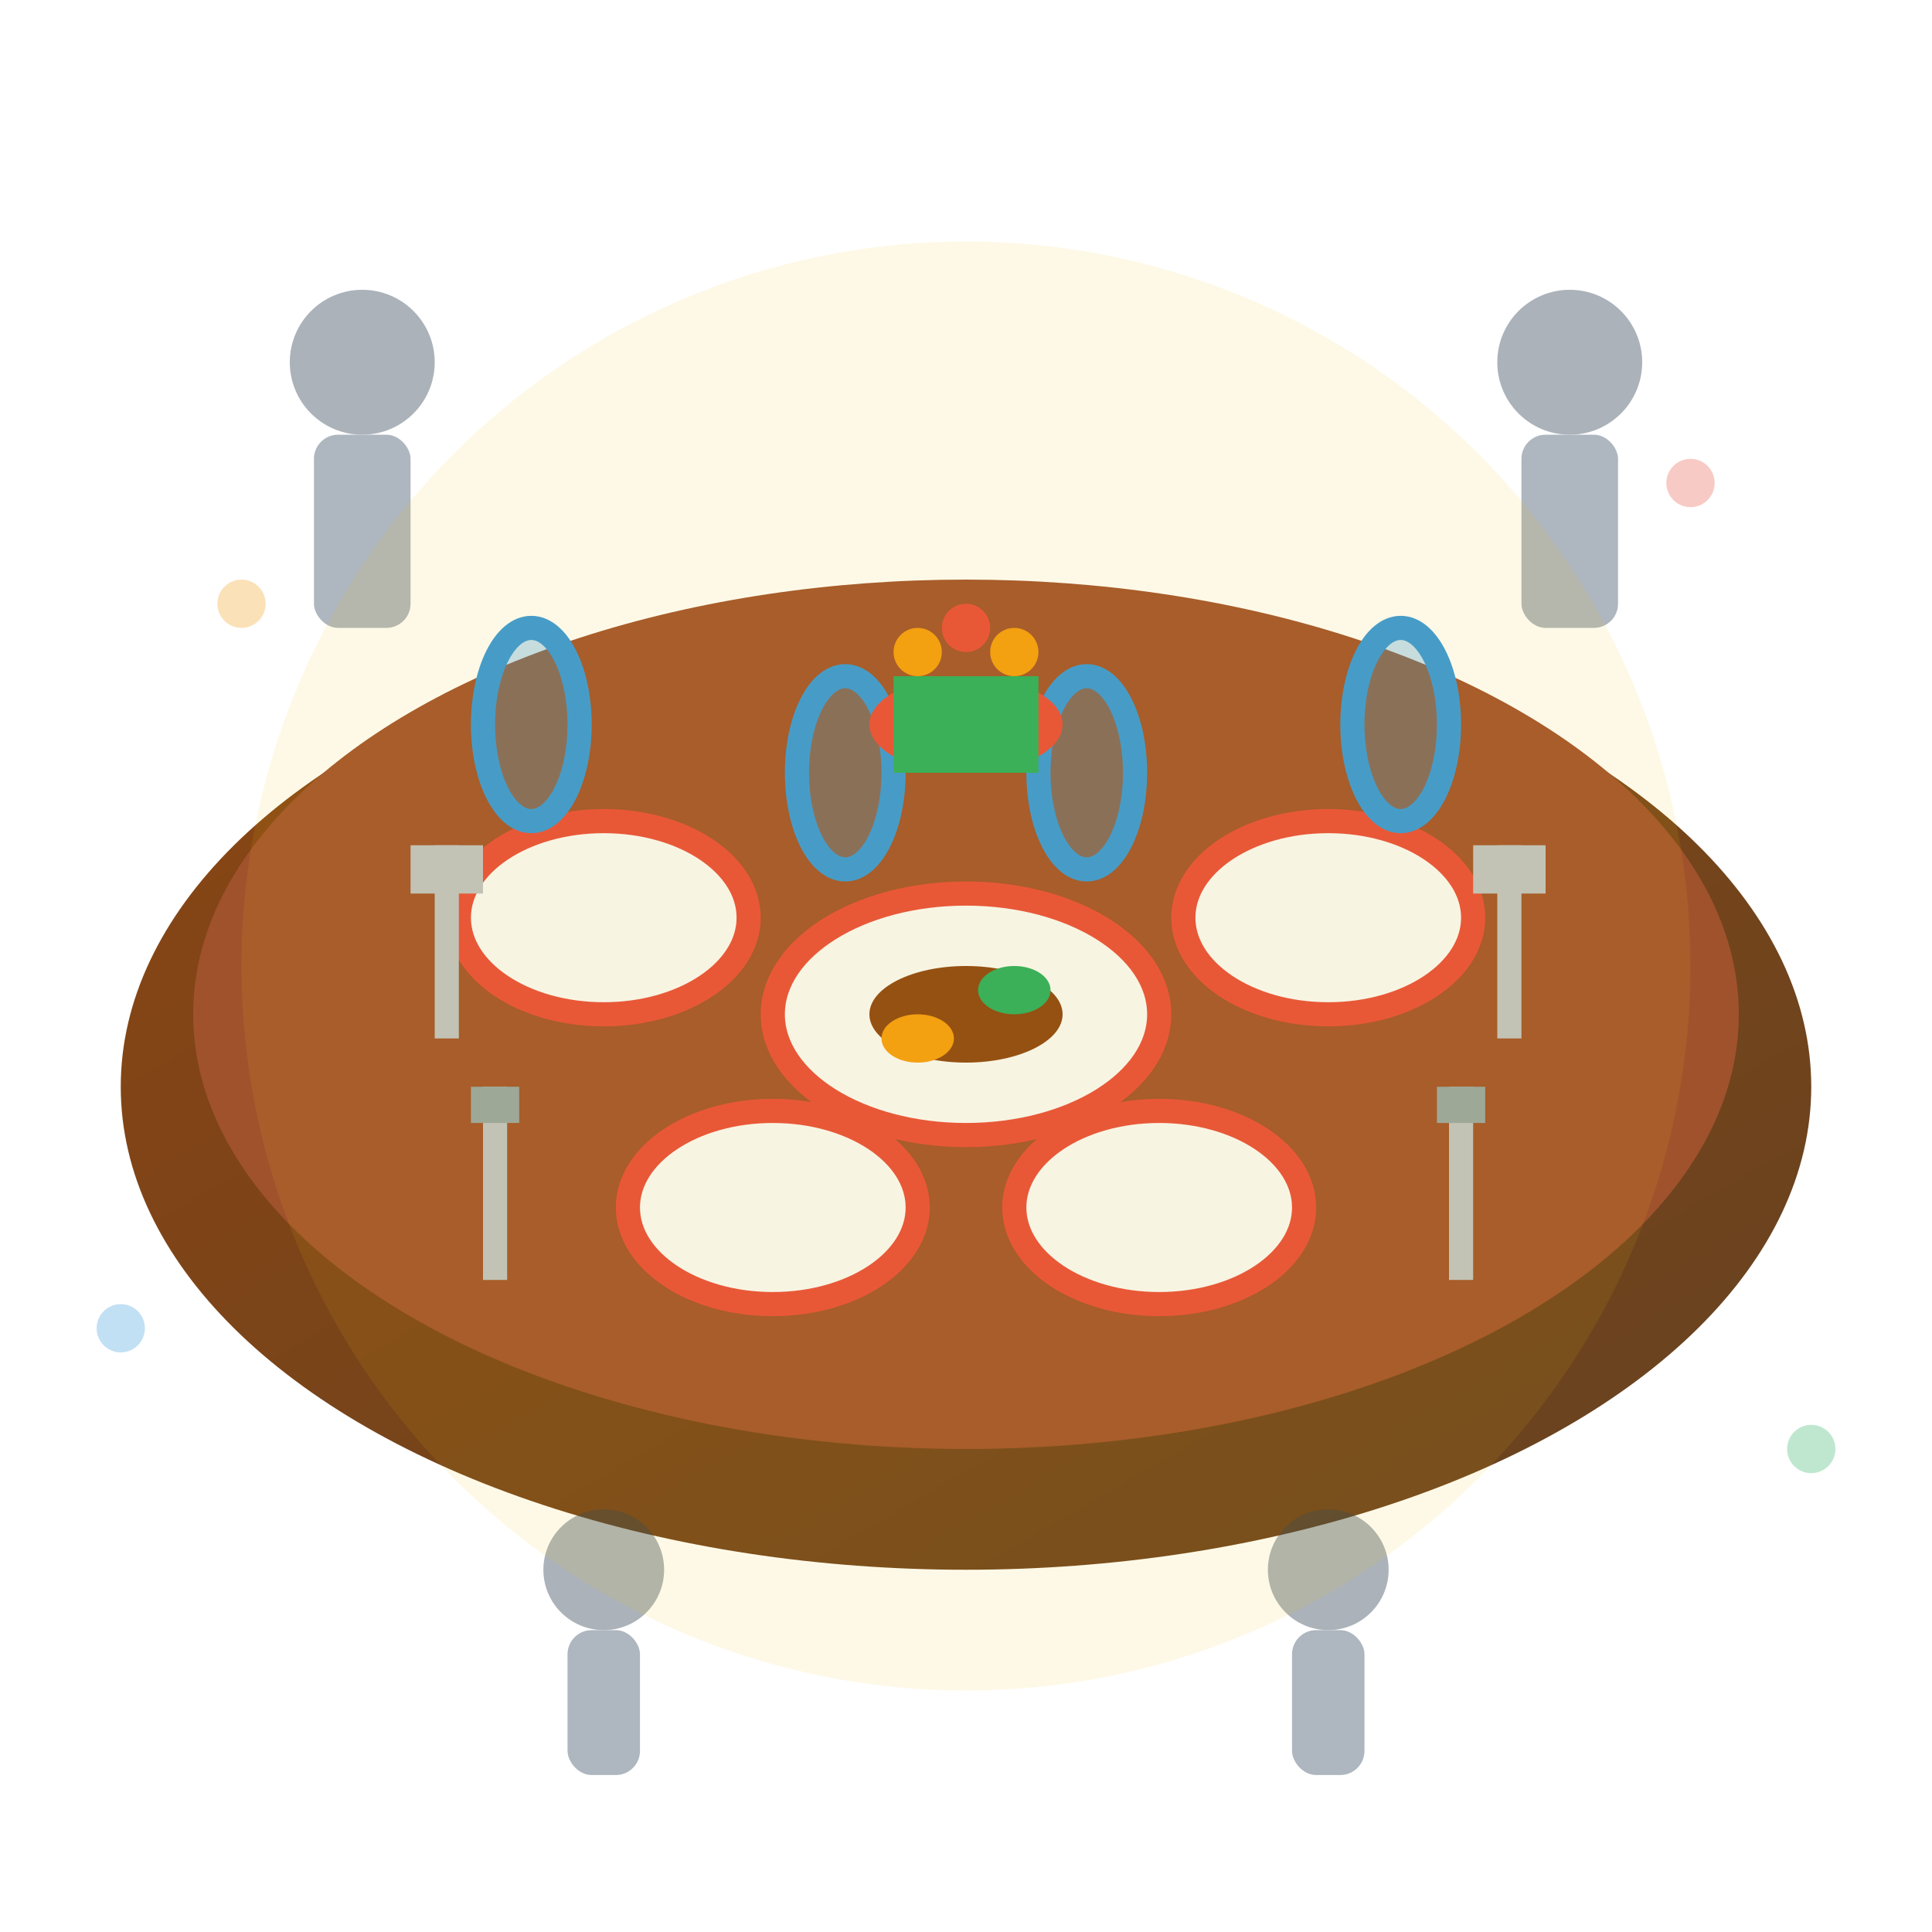<svg width="80" height="80" viewBox="0 0 80 80" xmlns="http://www.w3.org/2000/svg">
  <defs>
    <linearGradient id="tableGradient" x1="0%" y1="0%" x2="100%" y2="100%">
      <stop offset="0%" style="stop-color:#8b4513;stop-opacity:1" />
      <stop offset="100%" style="stop-color:#654321;stop-opacity:1" />
    </linearGradient>
    <filter id="dinnerShadow" x="-50%" y="-50%" width="200%" height="200%">
      <feDropShadow dx="1" dy="2" stdDeviation="2" flood-color="#000000" flood-opacity="0.2"/>
    </filter>
  </defs>
  
  <!-- Table -->
  <ellipse cx="40" cy="45" rx="35" ry="20" fill="url(#tableGradient)" filter="url(#dinnerShadow)"/>
  
  <!-- Table surface -->
  <ellipse cx="40" cy="42" rx="32" ry="18" fill="#a0522d"/>
  
  <!-- Plates -->
  <g>
    <!-- Main plate -->
    <ellipse cx="40" cy="42" rx="8" ry="5" fill="#f8f9fa" stroke="#e74c3c" stroke-width="1"/>
    
    <!-- Side plates -->
    <ellipse cx="25" cy="38" rx="6" ry="4" fill="#f8f9fa" stroke="#e74c3c" stroke-width="1"/>
    <ellipse cx="55" cy="38" rx="6" ry="4" fill="#f8f9fa" stroke="#e74c3c" stroke-width="1"/>
    <ellipse cx="32" cy="50" rx="6" ry="4" fill="#f8f9fa" stroke="#e74c3c" stroke-width="1"/>
    <ellipse cx="48" cy="50" rx="6" ry="4" fill="#f8f9fa" stroke="#e74c3c" stroke-width="1"/>
  </g>
  
  <!-- Food on main plate -->
  <g transform="translate(40, 42)">
    <!-- Main course -->
    <ellipse cx="0" cy="0" rx="4" ry="2" fill="#8b4513"/>
    <ellipse cx="-2" cy="1" rx="1.5" ry="1" fill="#f39c12"/>
    <ellipse cx="2" cy="-1" rx="1.5" ry="1" fill="#27ae60"/>
  </g>
  
  <!-- Utensils -->
  <g>
    <!-- Forks -->
    <g transform="translate(18, 35)">
      <rect x="0" y="0" width="1" height="8" fill="#bdc3c7"/>
      <rect x="-1" y="0" width="3" height="2" fill="#bdc3c7"/>
    </g>
    
    <g transform="translate(62, 35)">
      <rect x="0" y="0" width="1" height="8" fill="#bdc3c7"/>
      <rect x="-1" y="0" width="3" height="2" fill="#bdc3c7"/>
    </g>
    
    <!-- Knives -->
    <g transform="translate(20, 45)">
      <rect x="0" y="0" width="1" height="8" fill="#bdc3c7"/>
      <rect x="-0.5" y="0" width="2" height="1.5" fill="#95a5a6"/>
    </g>
    
    <g transform="translate(60, 45)">
      <rect x="0" y="0" width="1" height="8" fill="#bdc3c7"/>
      <rect x="-0.5" y="0" width="2" height="1.5" fill="#95a5a6"/>
    </g>
  </g>
  
  <!-- Glasses -->
  <g>
    <ellipse cx="22" cy="30" rx="2" ry="4" fill="rgba(52, 152, 219, 0.3)" stroke="#3498db" stroke-width="1"/>
    <ellipse cx="58" cy="30" rx="2" ry="4" fill="rgba(52, 152, 219, 0.3)" stroke="#3498db" stroke-width="1"/>
    <ellipse cx="35" cy="32" rx="2" ry="4" fill="rgba(52, 152, 219, 0.3)" stroke="#3498db" stroke-width="1"/>
    <ellipse cx="45" cy="32" rx="2" ry="4" fill="rgba(52, 152, 219, 0.3)" stroke="#3498db" stroke-width="1"/>
  </g>
  
  <!-- Centerpiece -->
  <g transform="translate(40, 25)">
    <ellipse cx="0" cy="5" rx="4" ry="2" fill="#e74c3c"/>
    <rect x="-3" y="3" width="6" height="4" fill="#27ae60"/>
    <circle cx="-2" cy="2" r="1" fill="#f39c12"/>
    <circle cx="0" cy="1" r="1" fill="#e74c3c"/>
    <circle cx="2" cy="2" r="1" fill="#f39c12"/>
  </g>
  
  <!-- People silhouettes -->
  <g opacity="0.4">
    <!-- Person 1 -->
    <g transform="translate(15, 15)">
      <circle cx="0" cy="0" r="3" fill="#2c3e50"/>
      <rect x="-2" y="3" width="4" height="8" fill="#34495e" rx="1"/>
    </g>
    
    <!-- Person 2 -->
    <g transform="translate(65, 15)">
      <circle cx="0" cy="0" r="3" fill="#2c3e50"/>
      <rect x="-2" y="3" width="4" height="8" fill="#34495e" rx="1"/>
    </g>
    
    <!-- Person 3 -->
    <g transform="translate(25, 65)">
      <circle cx="0" cy="0" r="2.5" fill="#2c3e50"/>
      <rect x="-1.5" y="2.5" width="3" height="6" fill="#34495e" rx="1"/>
    </g>
    
    <!-- Person 4 -->
    <g transform="translate(55, 65)">
      <circle cx="0" cy="0" r="2.5" fill="#2c3e50"/>
      <rect x="-1.5" y="2.5" width="3" height="6" fill="#34495e" rx="1"/>
    </g>
  </g>
  
  <!-- Decorative elements -->
  <g opacity="0.3">
    <circle cx="70" cy="20" r="1" fill="#e74c3c"/>
    <circle cx="10" cy="25" r="1" fill="#f39c12"/>
    <circle cx="75" cy="60" r="1" fill="#27ae60"/>
    <circle cx="5" cy="55" r="1" fill="#3498db"/>
  </g>
  
  <!-- Warm atmosphere glow -->
  <circle cx="40" cy="40" r="30" fill="rgba(241, 196, 15, 0.1)"/>
</svg>
